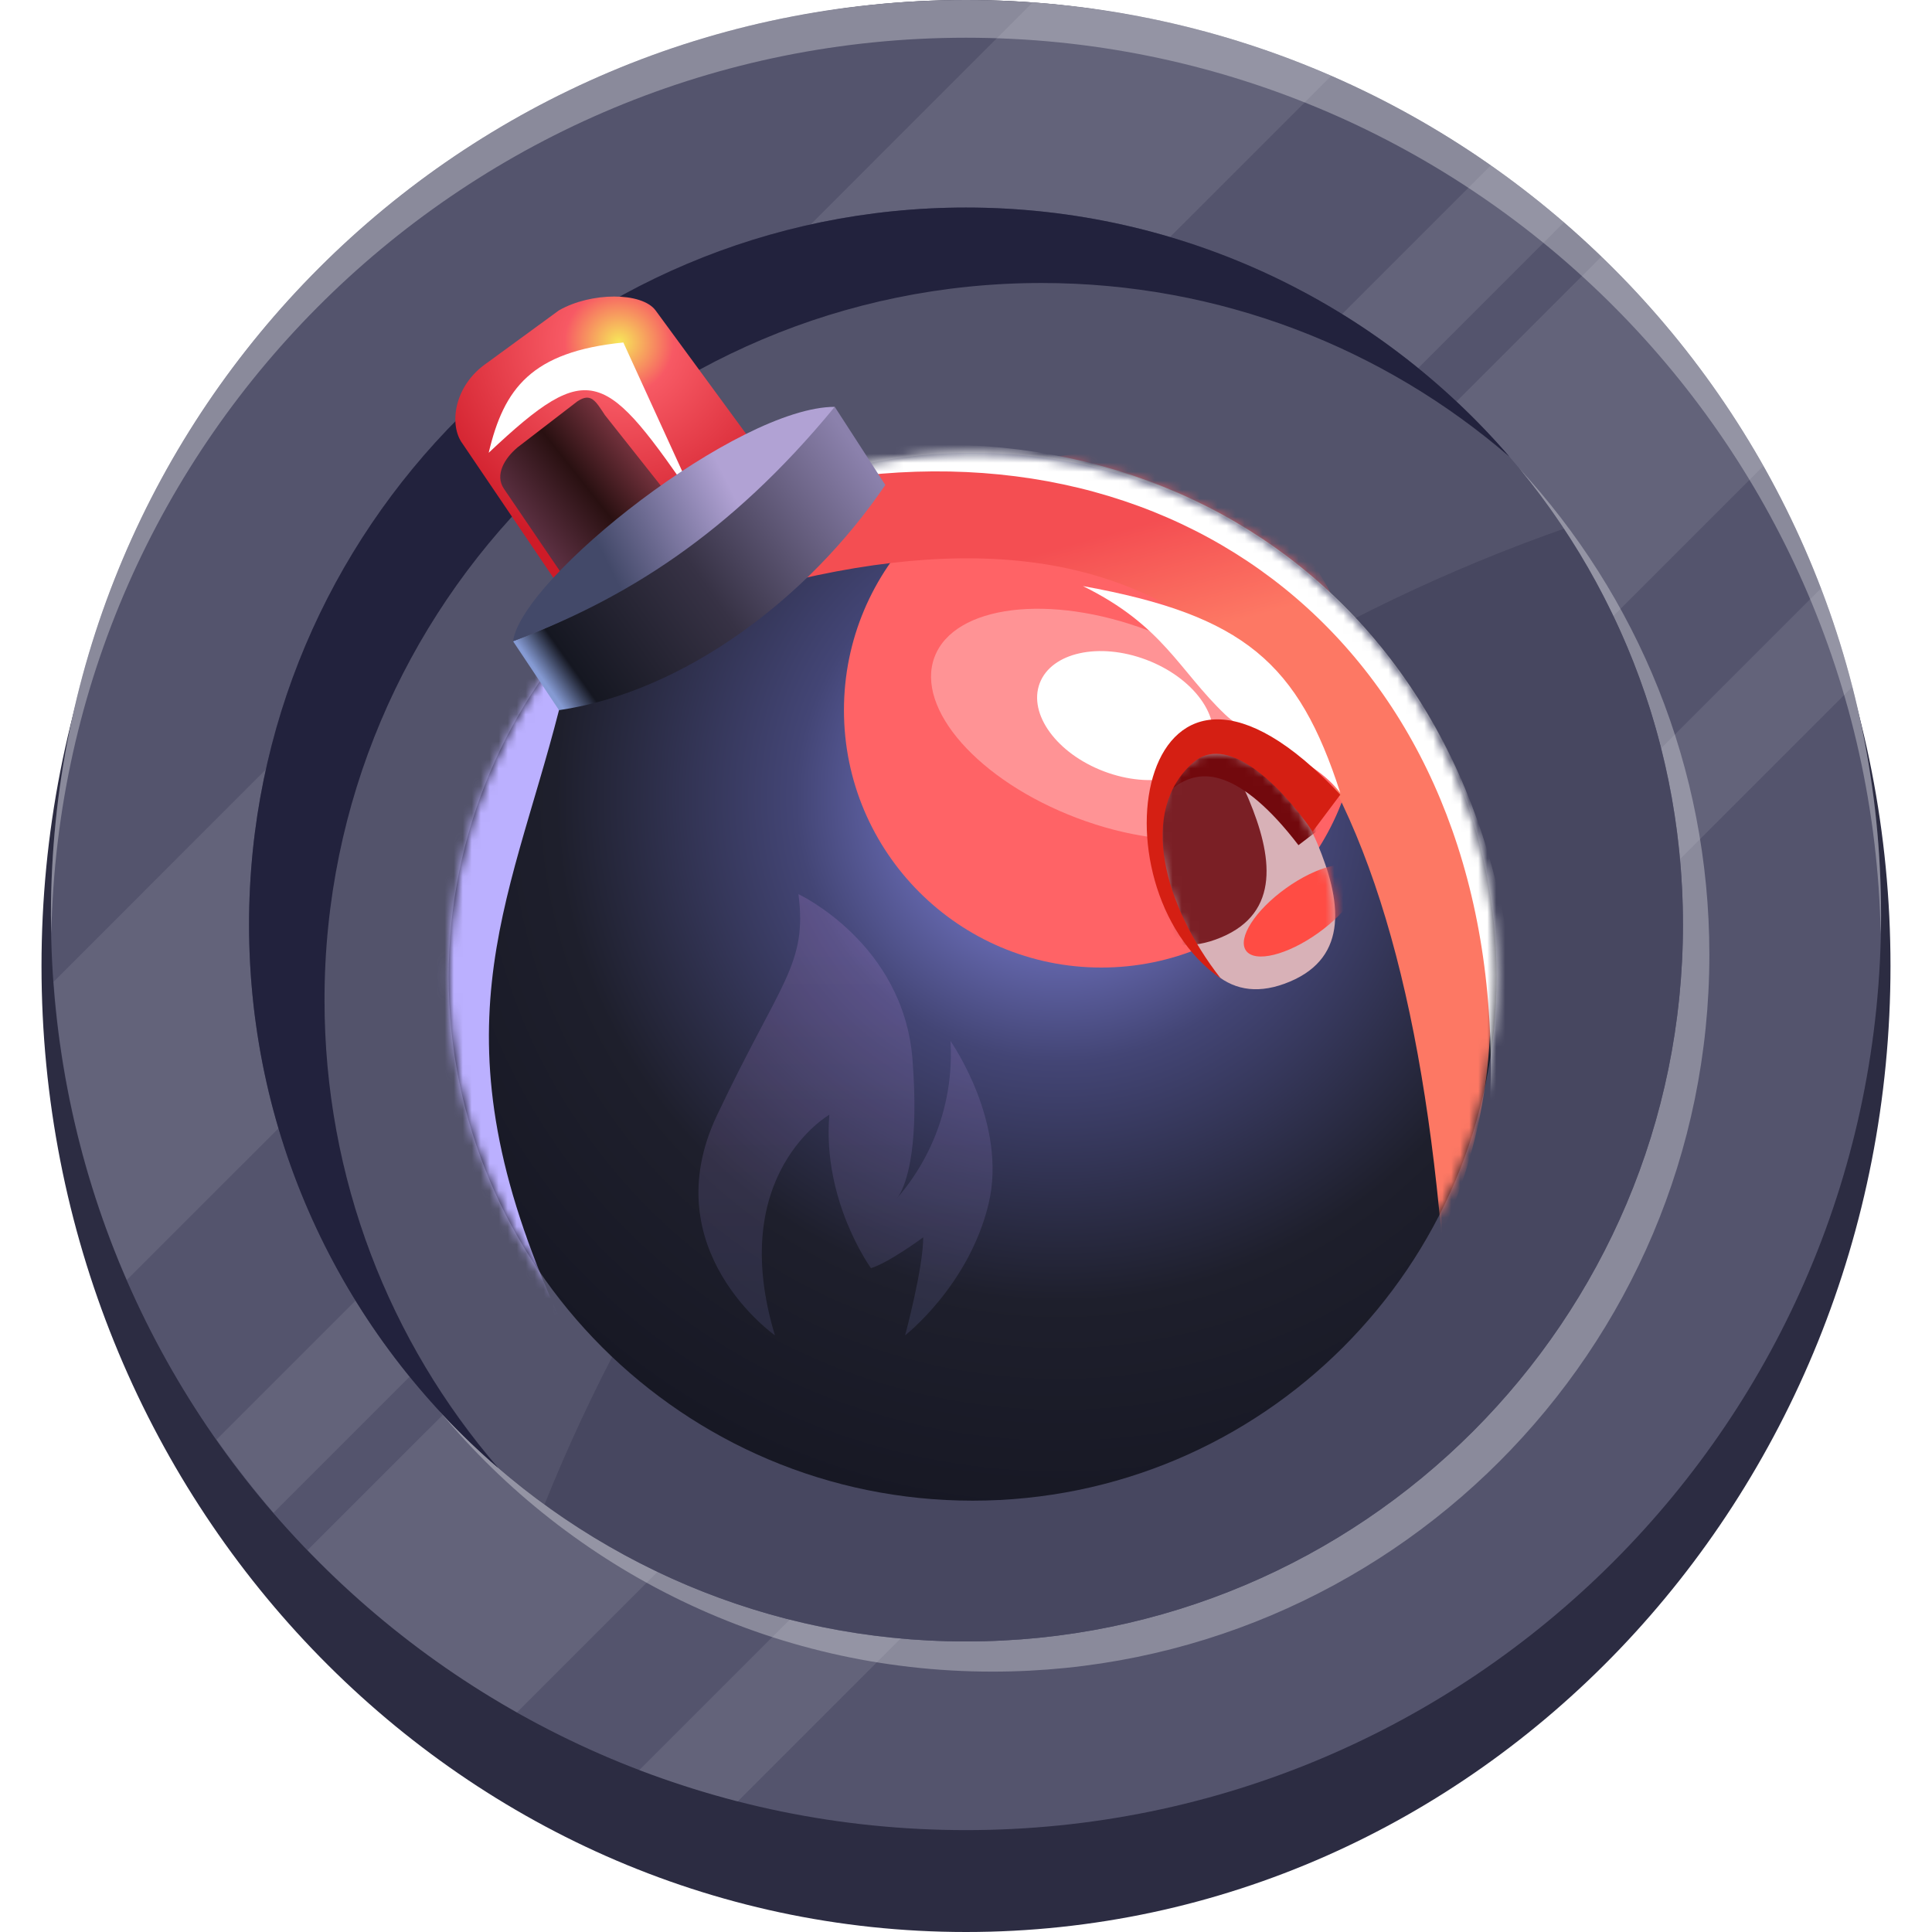<svg width="215" height="215" viewBox="0 0 215 215" fill="none" xmlns="http://www.w3.org/2000/svg">
<path d="M107.5 215C164.32 215 210.381 166.871 210.381 107.5C210.381 48.129 164.32 0 107.5 0C50.681 0 4.619 48.129 4.619 107.5C4.619 166.871 50.681 215 107.5 215Z" fill="#2C2C42"/>
<path d="M107.5 203.662C163.74 203.662 209.331 158.071 209.331 101.831C209.331 45.591 163.74 0 107.5 0C51.26 0 5.669 45.591 5.669 101.831C5.669 158.071 51.26 203.662 107.5 203.662Z" fill="#54546D"/>
<path d="M148.148 8.44L14.109 142.438C9.616 132.149 6.803 120.979 5.963 109.264L114.933 0.252C126.648 1.134 137.818 3.947 148.148 8.44ZM196.229 51.86L57.529 190.561C48.879 185.689 41.068 179.601 34.224 172.504L178.215 28.555C185.27 35.357 191.358 43.21 196.229 51.86ZM174.058 24.733L30.444 168.347C28.219 165.743 26.077 163.014 24.104 160.2L165.911 18.393C168.725 20.366 171.454 22.508 174.058 24.733ZM206.14 76.426L82.095 200.471C78.357 199.505 74.704 198.329 71.135 196.985L202.654 65.466C203.998 69.035 205.174 72.689 206.14 76.426Z" fill="white" fill-opacity="0.09"/>
<path d="M209.331 101.831C209.331 102.545 209.331 103.217 209.289 103.931C208.197 48.669 163.056 4.199 107.5 4.199C51.944 4.199 6.803 48.669 5.711 103.931C5.711 103.217 5.669 102.545 5.669 101.831C5.669 45.603 51.273 0 107.5 0C163.728 0 209.331 45.603 209.331 101.831Z" fill="white" fill-opacity="0.314"/>
<path d="M190.225 106.24C190.225 150.29 154.489 186.025 110.439 186.025C85.706 186.025 63.576 174.729 48.921 157.051C63.492 172.798 84.32 182.666 107.5 182.666C151.55 182.666 187.285 146.931 187.285 102.881C187.285 83.564 180.44 65.886 169.019 52.07C182.162 66.306 190.225 85.328 190.225 106.24Z" fill="white" fill-opacity="0.314"/>
<path d="M107.5 182.666C151.564 182.666 187.285 146.945 187.285 102.881C187.285 58.817 151.564 23.096 107.5 23.096C63.436 23.096 27.715 58.817 27.715 102.881C27.715 146.945 63.436 182.666 107.5 182.666Z" fill="#474760"/>
<path d="M167.969 50.81C153.985 38.759 135.803 31.494 115.898 31.494C71.849 31.494 36.113 67.23 36.113 111.279C36.113 131.184 43.378 149.366 55.43 163.35C38.465 148.694 27.715 127.068 27.715 102.881C27.715 58.831 63.45 23.096 107.5 23.096C131.646 23.096 153.313 33.846 167.969 50.81Z" fill="#22223D"/>
<path d="M174.058 58.831C122.407 76.972 80.919 116.822 60.595 167.423C58.831 166.121 57.109 164.777 55.43 163.308C43.378 149.324 36.113 131.142 36.113 111.279C36.113 67.23 71.849 31.494 115.898 31.494C135.803 31.494 153.985 38.759 167.927 50.81C170.152 53.372 172.168 56.06 174.058 58.831Z" fill="white" fill-opacity="0.07"/>
<mask id="mask0_190_141" style="mask-type:alpha" maskUnits="userSpaceOnUse" x="24" y="5" width="167" height="181">
<path d="M190 104.5C190 149.511 153.735 186 109 186C64.265 186 28 149.511 28 104.5C28 83.694 18.748 56.402 31.5 42C46.335 25.245 84.943 5 109 5C133.057 5 166.164 14.245 181 31C193.751 45.402 190 83.694 190 104.5Z" fill="#393650"/>
</mask>
<g mask="url(#mask0_190_141)">
</g>
<g clip-path="url(#clip0_190_141)">
<path d="M108.238 167C140.439 167 166.544 140.896 166.544 108.695C166.544 76.493 140.439 50.389 108.238 50.389C76.037 50.389 49.933 76.493 49.933 108.695C49.933 140.896 76.037 167 108.238 167Z" fill="url(#paint0_radial_190_141)"/>
<path d="M86.238 148.603C80.797 130.618 92.293 124.051 92.293 124.051C91.488 133.648 96.924 141.125 96.924 141.125C98.924 140.52 102.74 137.692 102.74 137.692C102.74 141.125 100.726 148.598 100.726 148.598C100.726 148.598 107.775 143.13 109.994 134.049C112.21 124.967 105.773 115.849 105.773 115.849C106.16 122.278 103.994 128.599 99.747 133.43C99.96 133.183 100.137 132.908 100.274 132.614C101.037 131.083 102.262 127.104 101.545 117.891C100.536 104.958 88.855 99.504 88.855 99.504C89.861 107.384 86.842 109.199 79.771 124.157C72.699 139.112 86.238 148.603 86.238 148.603Z" fill="url(#paint1_linear_190_141)" fill-opacity="0.16"/>
<mask id="mask1_190_141" style="mask-type:alpha" maskUnits="userSpaceOnUse" x="49" y="50" width="118" height="117">
<path d="M108.238 167C140.439 167 166.544 140.896 166.544 108.695C166.544 76.493 140.439 50.389 108.238 50.389C76.037 50.389 49.933 76.493 49.933 108.695C49.933 140.896 76.037 167 108.238 167Z" fill="url(#paint2_radial_190_141)"/>
</mask>
<g mask="url(#mask1_190_141)">
<g filter="url(#filter0_f_190_141)">
<path d="M122.559 107.672C138.377 107.672 151.2 94.849 151.2 79.031C151.2 63.212 138.377 50.389 122.559 50.389C106.741 50.389 93.918 63.212 93.918 79.031C93.918 94.849 106.741 107.672 122.559 107.672Z" fill="#FF6366"/>
</g>
<g opacity="0.31" filter="url(#filter1_f_190_141)">
<path d="M143.622 88.085C145.802 82.318 138.701 74.29 127.76 70.153C116.82 66.017 106.183 67.339 104.003 73.106C101.823 78.873 108.924 86.901 119.865 91.037C130.805 95.173 141.442 93.851 143.622 88.085Z" fill="white"/>
</g>
<g filter="url(#filter2_f_190_141)">
<path d="M134.728 83.23C136.026 79.799 132.818 75.408 127.563 73.421C122.309 71.435 116.998 72.606 115.701 76.037C114.404 79.467 117.612 83.859 122.866 85.845C128.12 87.832 133.431 86.661 134.728 83.23Z" fill="white"/>
</g>
<g filter="url(#filter3_f_190_141)">
<path d="M95.963 50.901C98.009 54.481 96.986 56.813 88.803 64.485C135.345 53.744 155.291 80.054 160.406 137.336C178.819 97.443 149.154 44.764 95.963 50.901Z" fill="url(#paint3_linear_190_141)"/>
</g>
<g filter="url(#filter4_f_190_141)">
<path d="M95.963 51.412C138.413 46.809 171.147 77.497 167.054 127.107" stroke="white" stroke-width="3"/>
</g>
<g filter="url(#filter5_f_190_141)">
<path d="M62.207 146.543C47.904 115.212 56.581 101.023 62.207 79.031L60.673 73.405L40.215 96.42L47.375 146.543H62.207Z" fill="#BBB0FF"/>
</g>
</g>
<path d="M51.467 49.367L62.207 65.222C70.495 59.237 75.297 55.884 84.2 49.878L72.948 34.534C71.414 32.489 65.788 32.489 62.207 34.534L54.249 40.347C50.421 42.936 49.969 47.37 51.467 49.367Z" fill="url(#paint4_radial_190_141)"/>
<g filter="url(#filter6_f_190_141)">
<path d="M56.07 54.381L64.765 67.168L77.04 58.473L67.322 46.198C66.299 44.664 65.788 43.641 64.253 44.664L57.604 49.778C56.134 51.015 55.047 52.847 56.07 54.381Z" fill="url(#paint5_linear_190_141)"/>
</g>
<g filter="url(#filter7_f_190_141)">
<path d="M69.368 38.114L77.551 56.016C67.322 41.183 65.788 39.649 54.384 50.389C56.07 43.229 59.139 39.137 69.368 38.114Z" fill="white"/>
</g>
<path d="M62.208 79.031L57.093 71.359C71.925 65.733 80.109 58.061 92.895 45.275L98.521 53.97C89.826 66.756 76.017 76.985 62.208 79.031Z" fill="url(#paint6_linear_190_141)"/>
<path d="M57.093 71.359C69.368 66.756 81.132 59.596 92.895 45.275C82.154 45.275 58.116 64.199 57.093 71.359Z" fill="url(#paint7_linear_190_141)"/>
<path d="M146.597 93.863C149.218 100.115 150.178 106.457 143.528 109.244C136.879 112.031 132.788 107.672 130.231 99.489C127.993 92.328 128.35 86.258 133.299 84.183C138.249 82.108 143.976 87.611 146.597 93.863Z" fill="#D8B1B7"/>
<mask id="mask2_190_141" style="mask-type:alpha" maskUnits="userSpaceOnUse" x="128" y="83" width="21" height="28">
<path d="M146.597 93.863C149.218 100.115 150.178 106.457 143.528 109.244C136.879 112.031 132.788 107.672 130.231 99.489C127.993 92.328 128.35 86.258 133.299 84.183C138.249 82.108 143.976 87.611 146.597 93.863Z" fill="#D8B1B7"/>
</mask>
<g mask="url(#mask2_190_141)">
<g filter="url(#filter8_f_190_141)">
<path d="M138.959 88.936C141.581 95.188 142.54 101.53 135.891 104.317C129.242 107.104 125.15 102.745 122.593 94.562C120.355 87.402 120.712 81.331 125.662 79.256C130.611 77.181 136.338 82.684 138.959 88.936Z" fill="#7A1F25"/>
</g>
<path d="M146.085 92.84C139.436 84.145 133.811 82.611 129.208 86.191" stroke="#72090D" stroke-width="4"/>
<g filter="url(#filter9_f_190_141)">
<path d="M143.12 98.836C139.674 101.3 137.678 104.415 138.664 105.794C139.65 107.172 143.243 106.293 146.69 103.829C150.136 101.365 152.132 98.249 151.146 96.871C150.16 95.492 146.567 96.372 143.12 98.836Z" fill="#FF4C44"/>
</g>
</g>
<g filter="url(#filter10_f_190_141)">
<path d="M120.513 65.222C138.485 68.473 144.512 73.827 149.154 88.237C146.138 84.209 139.303 82.337 136.368 79.542C131.174 74.596 129.473 69.634 120.513 65.222Z" fill="white"/>
</g>
<path d="M149.154 88.437L146.085 92.528C141.994 86.703 136.368 81.716 132.788 84.856C126.674 90.218 129.458 100.711 135.856 108.895C121.024 98.665 126.65 64.398 149.154 88.437Z" fill="#D51F13"/>
</g>
<defs>
<filter id="filter0_f_190_141" x="49.818" y="6.289" width="145.483" height="145.483" filterUnits="userSpaceOnUse" color-interpolation-filters="sRGB">
<feFlood flood-opacity="0" result="BackgroundImageFix"/>
<feBlend mode="normal" in="SourceGraphic" in2="BackgroundImageFix" result="shape"/>
<feGaussianBlur stdDeviation="22.05" result="effect1_foregroundBlur_190_141"/>
</filter>
<filter id="filter1_f_190_141" x="99.109" y="63.244" width="49.406" height="34.702" filterUnits="userSpaceOnUse" color-interpolation-filters="sRGB">
<feFlood flood-opacity="0" result="BackgroundImageFix"/>
<feBlend mode="normal" in="SourceGraphic" in2="BackgroundImageFix" result="shape"/>
<feGaussianBlur stdDeviation="2.25" result="effect1_foregroundBlur_190_141"/>
</filter>
<filter id="filter2_f_190_141" x="109.213" y="66.254" width="32.004" height="26.759" filterUnits="userSpaceOnUse" color-interpolation-filters="sRGB">
<feFlood flood-opacity="0" result="BackgroundImageFix"/>
<feBlend mode="normal" in="SourceGraphic" in2="BackgroundImageFix" result="shape"/>
<feGaussianBlur stdDeviation="3.1" result="effect1_foregroundBlur_190_141"/>
</filter>
<filter id="filter3_f_190_141" x="78.103" y="39.71" width="98.479" height="108.326" filterUnits="userSpaceOnUse" color-interpolation-filters="sRGB">
<feFlood flood-opacity="0" result="BackgroundImageFix"/>
<feBlend mode="normal" in="SourceGraphic" in2="BackgroundImageFix" result="shape"/>
<feGaussianBlur stdDeviation="5.35" result="effect1_foregroundBlur_190_141"/>
</filter>
<filter id="filter4_f_190_141" x="92.301" y="45.958" width="80.099" height="84.773" filterUnits="userSpaceOnUse" color-interpolation-filters="sRGB">
<feFlood flood-opacity="0" result="BackgroundImageFix"/>
<feBlend mode="normal" in="SourceGraphic" in2="BackgroundImageFix" result="shape"/>
<feGaussianBlur stdDeviation="1.75" result="effect1_foregroundBlur_190_141"/>
</filter>
<filter id="filter5_f_190_141" x="32.715" y="65.905" width="36.992" height="88.138" filterUnits="userSpaceOnUse" color-interpolation-filters="sRGB">
<feFlood flood-opacity="0" result="BackgroundImageFix"/>
<feBlend mode="normal" in="SourceGraphic" in2="BackgroundImageFix" result="shape"/>
<feGaussianBlur stdDeviation="3.75" result="effect1_foregroundBlur_190_141"/>
</filter>
<filter id="filter6_f_190_141" x="52.169" y="40.752" width="28.371" height="29.916" filterUnits="userSpaceOnUse" color-interpolation-filters="sRGB">
<feFlood flood-opacity="0" result="BackgroundImageFix"/>
<feBlend mode="normal" in="SourceGraphic" in2="BackgroundImageFix" result="shape"/>
<feGaussianBlur stdDeviation="1.75" result="effect1_foregroundBlur_190_141"/>
</filter>
<filter id="filter7_f_190_141" x="52.284" y="36.014" width="27.367" height="22.101" filterUnits="userSpaceOnUse" color-interpolation-filters="sRGB">
<feFlood flood-opacity="0" result="BackgroundImageFix"/>
<feBlend mode="normal" in="SourceGraphic" in2="BackgroundImageFix" result="shape"/>
<feGaussianBlur stdDeviation="1.05" result="effect1_foregroundBlur_190_141"/>
</filter>
<filter id="filter8_f_190_141" x="112.975" y="70.511" width="36.272" height="42.948" filterUnits="userSpaceOnUse" color-interpolation-filters="sRGB">
<feFlood flood-opacity="0" result="BackgroundImageFix"/>
<feBlend mode="normal" in="SourceGraphic" in2="BackgroundImageFix" result="shape"/>
<feGaussianBlur stdDeviation="4.15" result="effect1_foregroundBlur_190_141"/>
</filter>
<filter id="filter9_f_190_141" x="128.912" y="86.719" width="31.986" height="29.227" filterUnits="userSpaceOnUse" color-interpolation-filters="sRGB">
<feFlood flood-opacity="0" result="BackgroundImageFix"/>
<feBlend mode="normal" in="SourceGraphic" in2="BackgroundImageFix" result="shape"/>
<feGaussianBlur stdDeviation="4.75" result="effect1_foregroundBlur_190_141"/>
</filter>
<filter id="filter10_f_190_141" x="116.313" y="61.022" width="37.041" height="31.415" filterUnits="userSpaceOnUse" color-interpolation-filters="sRGB">
<feFlood flood-opacity="0" result="BackgroundImageFix"/>
<feBlend mode="normal" in="SourceGraphic" in2="BackgroundImageFix" result="shape"/>
<feGaussianBlur stdDeviation="2.1" result="effect1_foregroundBlur_190_141"/>
</filter>
<radialGradient id="paint0_radial_190_141" cx="0" cy="0" r="1" gradientUnits="userSpaceOnUse" gradientTransform="translate(117.956 88.748) rotate(119.836) scale(80.185)">
<stop stop-color="#434575"/>
<stop offset="0.135" stop-color="#7578C9"/>
<stop offset="0.367" stop-color="#434575"/>
<stop offset="0.7" stop-color="#1E1F2C"/>
<stop offset="1" stop-color="#171824"/>
</radialGradient>
<linearGradient id="paint1_linear_190_141" x1="94.092" y1="99.504" x2="94.092" y2="148.603" gradientUnits="userSpaceOnUse">
<stop stop-color="#E69EF8"/>
<stop offset="1" stop-color="#8086CA"/>
</linearGradient>
<radialGradient id="paint2_radial_190_141" cx="0" cy="0" r="1" gradientUnits="userSpaceOnUse" gradientTransform="translate(121.536 85.679) rotate(120.904) scale(84.643)">
<stop stop-color="#89778C"/>
<stop offset="0.367" stop-color="#565066"/>
<stop offset="0.7" stop-color="#1E1F2C"/>
<stop offset="1" stop-color="#171824"/>
</radialGradient>
<linearGradient id="paint3_linear_190_141" x1="135.345" y1="56.015" x2="138.925" y2="68.802" gradientUnits="userSpaceOnUse">
<stop stop-color="#F44E52"/>
<stop offset="1" stop-color="#FD7864"/>
</linearGradient>
<radialGradient id="paint4_radial_190_141" cx="0" cy="0" r="1" gradientUnits="userSpaceOnUse" gradientTransform="translate(68.856 38.115) rotate(100.081) scale(23.376 24.324)">
<stop stop-color="#F7E759"/>
<stop offset="0.25" stop-color="#F75964"/>
<stop offset="1" stop-color="#CE1B28"/>
</radialGradient>
<linearGradient id="paint5_linear_190_141" x1="71.414" y1="49.367" x2="59.139" y2="59.084" gradientUnits="userSpaceOnUse">
<stop stop-color="#813845"/>
<stop offset="0.5" stop-color="#291011"/>
<stop offset="1" stop-color="#5C3042"/>
</linearGradient>
<linearGradient id="paint6_linear_190_141" x1="60.673" y1="75.962" x2="95.963" y2="50.901" gradientUnits="userSpaceOnUse">
<stop stop-color="#859AD3"/>
<stop offset="0.08" stop-color="#151721"/>
<stop offset="0.48" stop-color="#373245"/>
<stop offset="1" stop-color="#8B81AC"/>
</linearGradient>
<linearGradient id="paint7_linear_190_141" x1="67.322" y1="62.153" x2="81.643" y2="54.992" gradientUnits="userSpaceOnUse">
<stop stop-color="#434969"/>
<stop offset="1" stop-color="#B1A2D4"/>
</linearGradient>
<clipPath id="clip0_190_141">
<rect width="134" height="134" fill="white" transform="translate(40.999 33)"/>
</clipPath>
</defs>
</svg>
